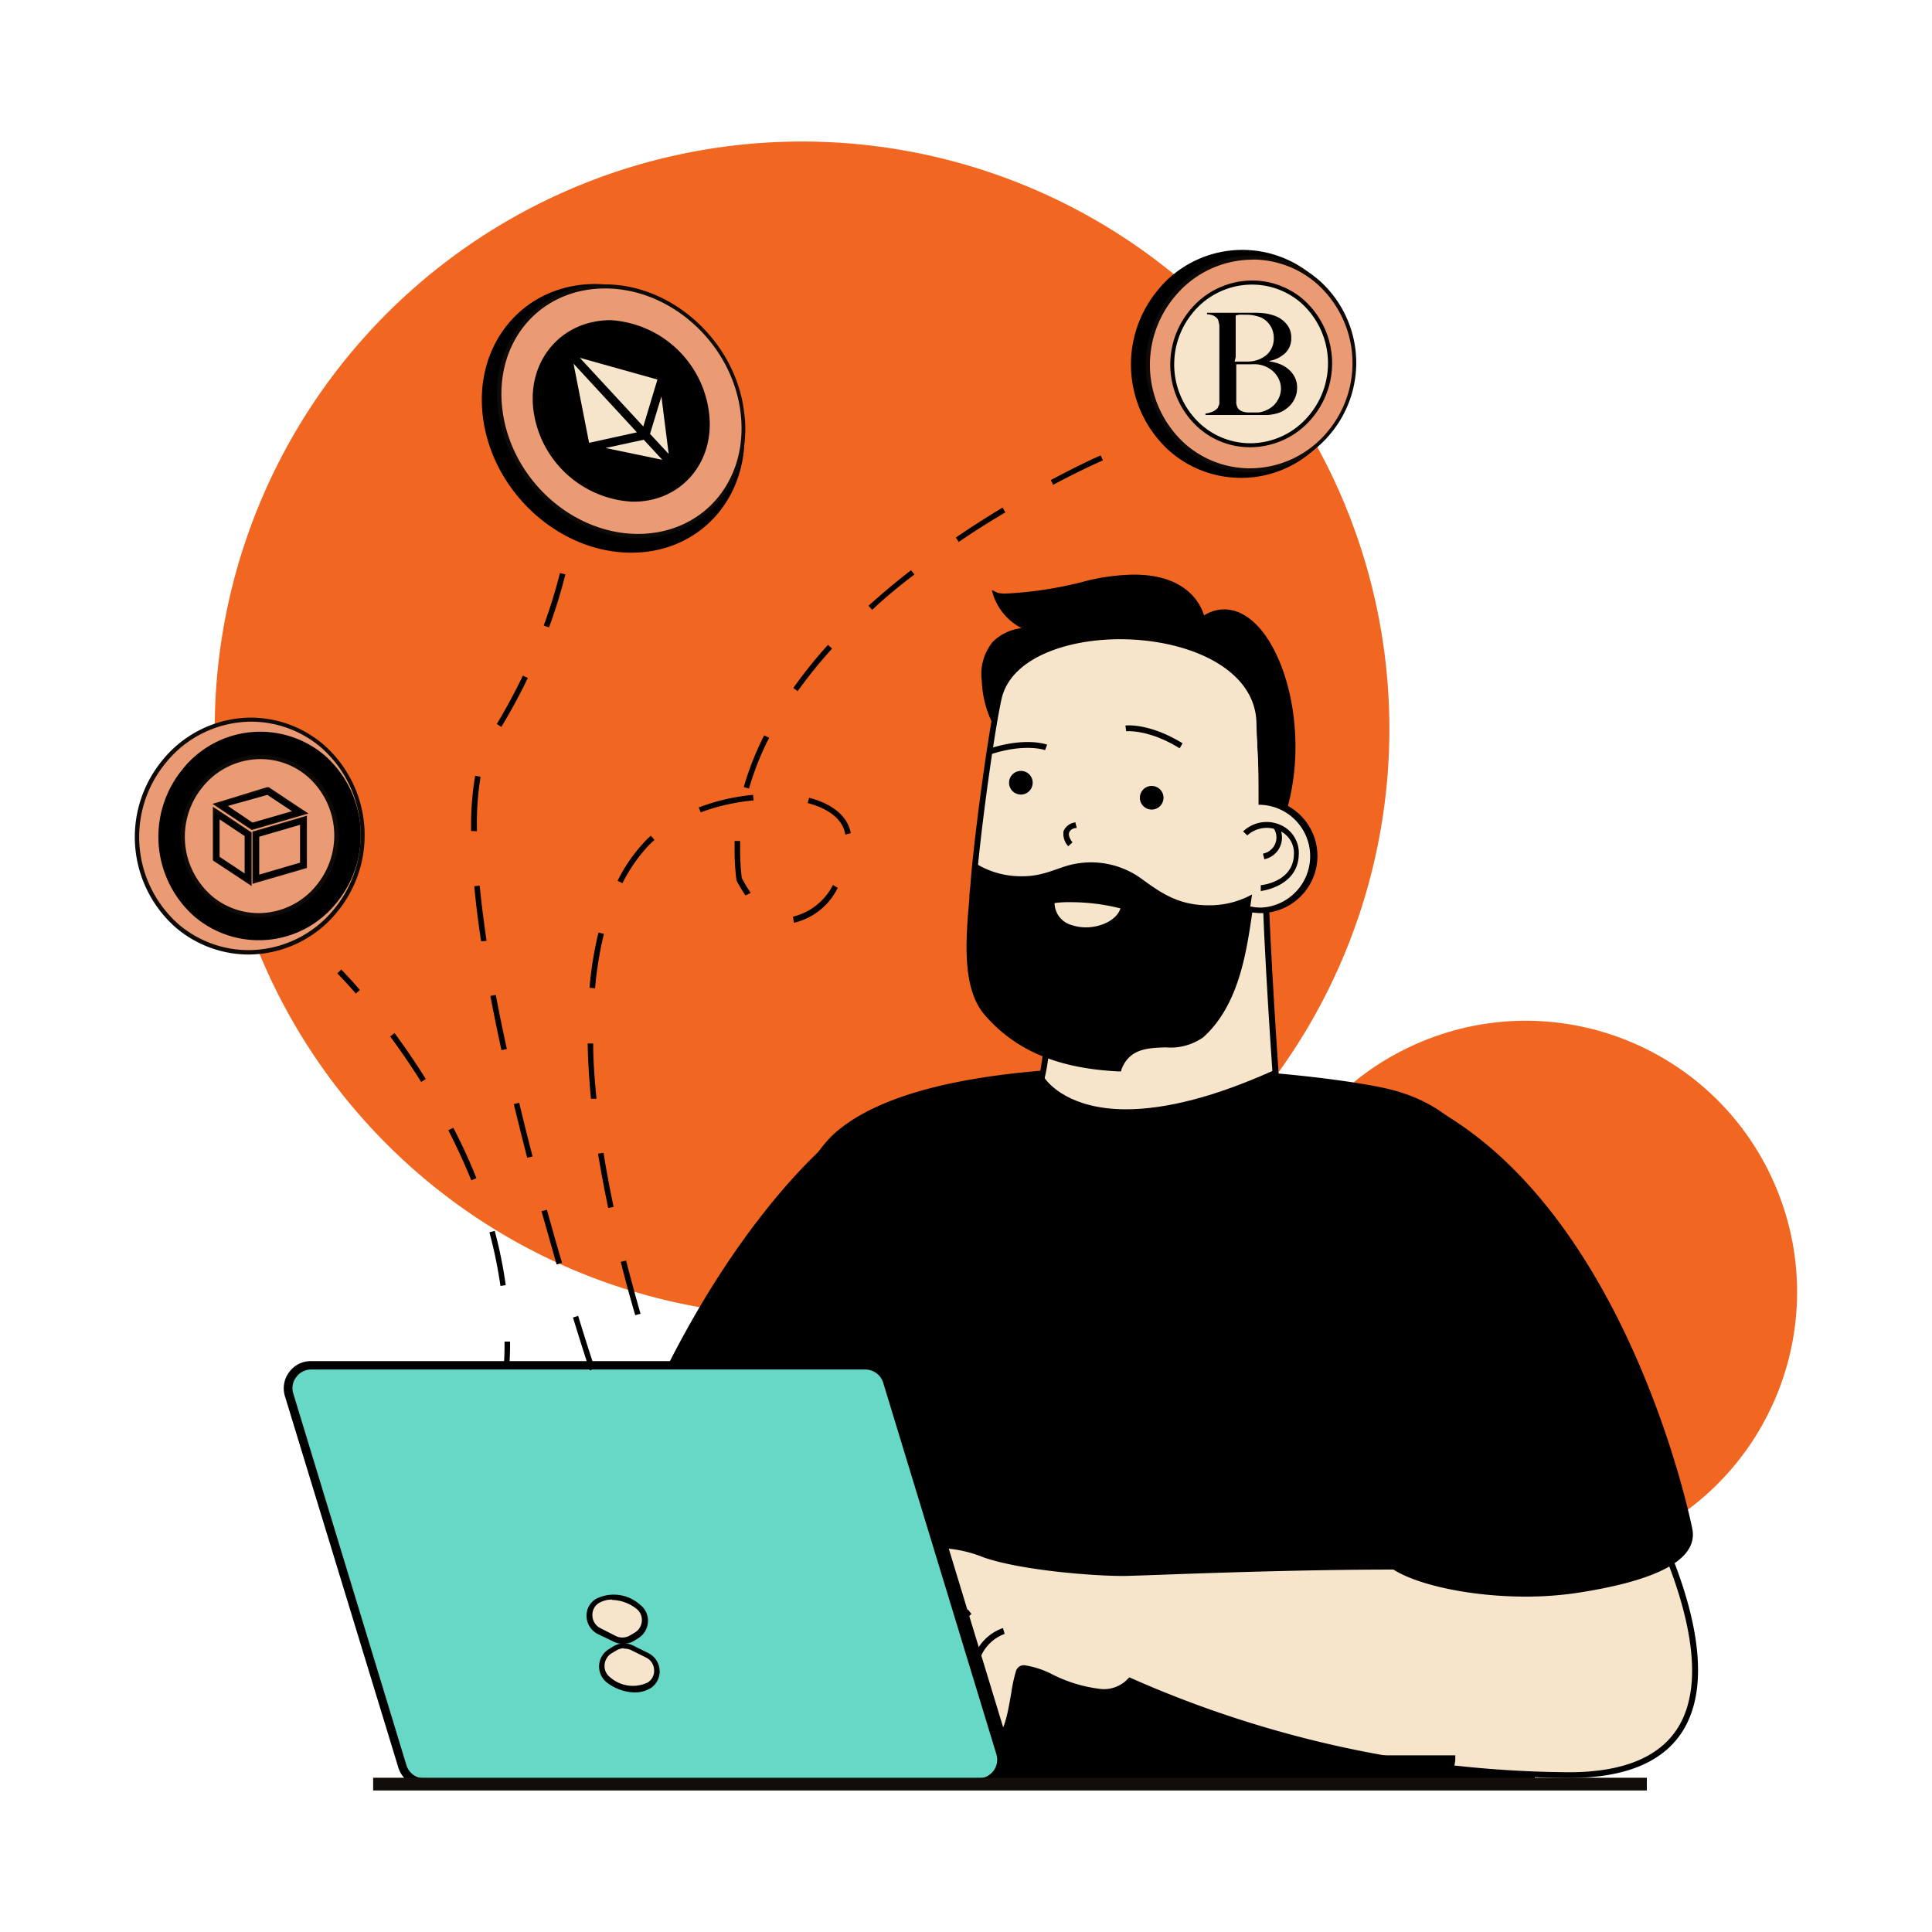 <svg xmlns="http://www.w3.org/2000/svg" data-name="Layer 1" viewBox="0 0 175 175"><circle cx="138.2" cy="117.03" r="24.57" fill="#f16721" class="colorf18221 svgShape" transform="rotate(-22.5 138.215 117.018)"/><path fill="#f16721" d="M125.85 66a53.2 53.2 0 1 1-53.19-53.18A53.2 53.2 0 0 1 125.85 66z" class="colorf18221 svgShape"/><path d="M76.1 102.91S64.17 111.77 55.47 136a30.77 30.77 0 0 1 21.6 8.71z" class="color000000 svgShape"/><path d="M76.88 144.86c-9.1-9.16-21.27-8.64-21.4-8.63a.23.23 0 0 1-.22-.1.28.28 0 0 1 0-.25c8.63-24 20.6-33.09 20.72-33.18l.32.42c-.12.08-11.86 9-20.41 32.58 2.17 0 13.05.4 21.4 8.8z" class="color000000 svgShape"/><path d="M75.89 102.75C86 94 119 97.18 126 99c15 3.86 10.07 24.5 11.56 40 1.52 15.86 1.2 22.42 1.2 22.42H65.12c0-21.86 3.02-51.95 10.77-58.67z" class="color000000 svgShape"/><path d="M138.75 161.61H65.12a.27.27 0 0 1-.27-.27c0-23.78 3.4-52.32 10.87-58.79 5.64-4.88 18-5.9 27.33-5.9 10.21 0 19.76 1.23 23 2.06 11.57 3 11.5 15.84 11.44 28.29 0 4 0 8.13.32 11.89 1.51 15.7 1.2 22.4 1.2 22.47a.26.26 0 0 1-.26.25zm-73.37-.53h73.12a197.36 197.36 0 0 0-1.21-22.14c-.37-3.78-.35-7.93-.33-12 .07-12.81.14-24.91-11-27.77-3.22-.83-12.72-2-22.88-2-9.27 0-21.47 1-27 5.78-7.33 6.34-10.68 34.52-10.7 58.13z" class="color000000 svgShape"/><path fill="#f6e5cb" d="M142.11 160.71a100.06 100.06 0 0 1-39.72-8.53 3.53 3.53 0 0 1-2.57 1 13.11 13.11 0 0 1-4.7-1.34 8 8 0 0 0-2.39-.78.58.58 0 0 0-.61.38 15.14 15.14 0 0 0-.42 2c-.32 1.88-.73 4.22-1.85 4.22h-.1c-.83-.1-1.56-2.46-1.77-3.36v-.22l-.09.2a12.21 12.21 0 0 1-3.15 4 1.93 1.93 0 0 1-1 .42c-.83 0-1-1.18-1-1.19v-.28l-.11.26a2.42 2.42 0 0 1-2.09 1.07 1.49 1.49 0 0 1-1.08-.37 1.06 1.06 0 0 1-.25-.8 36.75 36.75 0 0 1 1.61-4.82l.26-.66-.4.59s-1.85 2.72-3.4 2.72a1.33 1.33 0 0 1-.45-.08.92.92 0 0 1-.56-.51c-.25-.72.5-2 1.54-3.8.54-.93 1.16-2 1.77-3.2a40.42 40.42 0 0 1 2.77-4.82c.32-.47.64-1 1-1.6a2.31 2.31 0 0 1 2.18-1.14 11.82 11.82 0 0 1 3.66.83c3.35 1.17 9.93 1.67 12.55 1.67.39 0 1.54 0 3.21-.1 4.66-.16 13.32-.47 21.54-.47h.11l-2-6.35 22.13-3.44c0 .12 10 16.11 5.63 24.05-1.65 2.95-5.1 4.45-10.25 4.45z" class="colorffffff svgShape"/><path d="M146.62 132.29c.79 1.28 9.84 16.33 5.65 23.92-1.62 2.94-5 4.43-10.16 4.43a100 100 0 0 1-39.69-8.53l-.1-.05-.08.08a3.13 3.13 0 0 1-2.42 1 13.2 13.2 0 0 1-4.67-1.33 8.15 8.15 0 0 0-2.42-.79.64.64 0 0 0-.68.43 15.34 15.34 0 0 0-.43 2c-.32 1.85-.71 4.15-1.77 4.15h-.09c-.7-.08-1.41-2.07-1.7-3.3l-.1-.43-.19.4a12.2 12.2 0 0 1-3.13 4 1.82 1.82 0 0 1-1 .4c-.76 0-.89-1.11-.89-1.12l-.06-.56-.23.51a2.32 2.32 0 0 1-2 1 1.39 1.39 0 0 1-1-.35 1 1 0 0 1-.23-.74 36.81 36.81 0 0 1 1.6-4.79l.53-1.33-.8 1.19s-1.83 2.68-3.34 2.68a1.16 1.16 0 0 1-.42-.08.83.83 0 0 1-.52-.46c-.23-.68.51-2 1.54-3.73.54-.94 1.16-2 1.77-3.21a40.92 40.92 0 0 1 2.77-4.81c.31-.48.64-1 1-1.6a2.23 2.23 0 0 1 2.11-1.1 11.94 11.94 0 0 1 3.64.82c3.39 1.19 9.86 1.68 12.57 1.68.4 0 1.52 0 3.21-.1 4.66-.17 13.32-.47 21.54-.47h.21l-.06-.2-1.9-6.16 21.94-3.42zm.08-.17-22.22 3.46 2 6.33c-11.19 0-23.28.57-24.75.57-2.57 0-9.13-.48-12.52-1.66a12 12 0 0 0-3.69-.84 2.37 2.37 0 0 0-2.24 1.18 56.5 56.5 0 0 0-3.81 6.42c-2.2 4.36-4.54 6.91-2.71 7.62a1.36 1.36 0 0 0 .48.09c1.62 0 3.47-2.75 3.47-2.75a36.68 36.68 0 0 0-1.71 4.83c-.05.89.63 1.26 1.41 1.26a2.47 2.47 0 0 0 2.16-1.12s.13 1.26 1 1.26a1.94 1.94 0 0 0 1.08-.44 12.09 12.09 0 0 0 3.18-4s.77 3.29 1.83 3.41h.11c1.67 0 1.79-4.61 2.35-6.28.07-.23.26-.32.53-.32 1.27 0 4.45 2.12 7.09 2.12a3.33 3.33 0 0 0 2.54-1 99.1 99.1 0 0 0 39.75 8.54c22.68 0 4.59-28.67 4.59-28.67z" class="color000000 svgShape"/><path d="M142.11 161.05a100.65 100.65 0 0 1-39.7-8.49 3.56 3.56 0 0 1-2.58 1 13.52 13.52 0 0 1-4.83-1.39 7.91 7.91 0 0 0-2.26-.76c-.24 0-.27.09-.28.14a15.67 15.67 0 0 0-.42 2c-.37 2.18-.79 4.67-2.32 4.49-.93-.11-1.58-1.9-1.89-3a11.3 11.3 0 0 1-2.94 3.51 2.21 2.21 0 0 1-1.23.48 1.27 1.27 0 0 1-1.16-.92 3.06 3.06 0 0 1-2 .78 1.78 1.78 0 0 1-1.32-.48 1.4 1.4 0 0 1-.35-1 19.9 19.9 0 0 1 1-3.38 4.2 4.2 0 0 1-2.63 1.57 1.56 1.56 0 0 1-.57-.11 1.2 1.2 0 0 1-.76-.71c-.3-.86.44-2.14 1.57-4.08.54-.93 1.15-2 1.76-3.19a40.86 40.86 0 0 1 2.8-4.9c.31-.47.64-1 1-1.59a2.65 2.65 0 0 1 2.47-1.3 12.26 12.26 0 0 1 3.78.85c3.3 1.15 9.83 1.65 12.43 1.65.39 0 1.51 0 3.2-.1 4.59-.16 13.08-.46 21.2-.47l-1.94-6.28 22.69-3.53.09.14c.42.66 10.19 16.32 5.72 24.44-1.7 3.08-5.24 4.63-10.53 4.63zm-39.81-9.12.17.08a99.57 99.57 0 0 0 39.64 8.52c5.08 0 8.47-1.47 10.07-4.37 4.1-7.44-4.62-22.13-5.61-23.75l-21.75 3.38 2 6.38h-.36c-8.21 0-16.88.31-21.53.48-1.7.06-2.82.1-3.22.1-2.71 0-9.2-.5-12.61-1.68a11.54 11.54 0 0 0-3.6-.83 2.14 2.14 0 0 0-2 1.06c-.39.63-.72 1.13-1 1.6a40.57 40.57 0 0 0-2.77 4.8c-.61 1.21-1.23 2.28-1.77 3.21-1 1.69-1.75 3-1.52 3.64 0 .12.12.28.45.4a1 1 0 0 0 .38.07c1.21 0 2.76-1.9 3.25-2.63l1.35-2-.89 2.24a34.92 34.92 0 0 0-1.6 4.75.9.9 0 0 0 .21.67 1.26 1.26 0 0 0 .94.32 2.2 2.2 0 0 0 1.92-1l.39-.86.11.94s.12 1 .78 1a1.75 1.75 0 0 0 .93-.39 11.84 11.84 0 0 0 3.09-3.91l.32-.67.17.73c.3 1.29 1 3.14 1.61 3.21h.08c1 0 1.37-2.36 1.67-4.07a14 14 0 0 1 .43-2 .74.74 0 0 1 .78-.51 8 8 0 0 1 2.46.8 13 13 0 0 0 4.56 1.36 3 3 0 0 0 2.33-.93z" class="color000000 svgShape"/><path d="m80.78 152.94-.49-.2c1.58-3.78 3.73-8.35 3.75-8.4l.48.23s-2.18 4.6-3.74 8.37zm2.08 4.64-.51-.14a31.55 31.55 0 0 1 1.32-3.94c.14-.31.32-.81.53-1.4.68-2 1.72-5 3.48-6.31l.32.41c-1.63 1.25-2.64 4.15-3.31 6.07-.22.63-.39 1.12-.55 1.45a31 31 0 0 0-1.28 3.86zm5.23-3-.52-.05a32.8 32.8 0 0 1 .67-4.51 4.28 4.28 0 0 1 2.61-2.55l.15.53a3.75 3.75 0 0 0-2.23 2.23 34.15 34.15 0 0 0-.68 4.35zM121.15 132l9.51-30.86c17.07 10.24 22.41 37.42 22.43 37.5.3 2-2.06 4.16-10.29 5.4s-17.19-1.25-17.5-3.29a.53.53 0 0 1 0-.13c-.63-1.22-3-5.87-4.15-8.62z" class="color000000 svgShape"/><path d="M138.18 144.62c-6.61 0-12.84-1.86-13.14-3.84a.34.34 0 0 1 0-.1c-.72-1.4-3-5.88-4.12-8.59l.49-.2c1.13 2.72 3.44 7.27 4.12 8.6a.27.27 0 0 1 0 .12.22.22 0 0 0 0 .09c.26 1.73 8.75 4.35 17.2 3.07 6.83-1 10.41-2.84 10.07-5.1-.05-.26-5.43-27.19-22.3-37.32l.27-.45c17.08 10.25 22.5 37.42 22.54 37.69.41 2.67-3.13 4.58-10.5 5.7a31.46 31.46 0 0 1-4.63.33zm-29.3-88.45s-.67-5.56-10.37-3.31c-7 1.63-8.28 1.08-8.28 1.08a5.13 5.13 0 0 0 3.7 3.21s-5.06-.63-4.77 4.52 3.46 5.89 3.51 8.28-4.29 5 .24 8.32 14.64 9.41 21.32-.48c6.47-9.59.68-25.95-5.35-21.62z" class="color000000 svgShape"/><path d="M105 83.46c-3.65 0-7.76-1.67-12.22-5-3.28-2.43-2.1-4.59-1.16-6.32a4.91 4.91 0 0 0 .82-2.2 4 4 0 0 0-1.17-2.37 9.47 9.47 0 0 1-2.34-5.9 4.61 4.61 0 0 1 1-3.54 4.41 4.41 0 0 1 2.6-1.23A5.31 5.31 0 0 1 90 54l-.16-.55.52.24a3 3 0 0 0 .82.07 34.85 34.85 0 0 0 7.29-1.16 19 19 0 0 1 4.23-.55c4.79 0 6.06 2.67 6.36 3.69 2.2-1.33 4.6-.17 6.28 3 2.62 4.92 3 13.44-.87 19.18-2.47 3.68-5.69 5.54-9.47 5.54zM93.42 57.39a4.26 4.26 0 0 0-3.08 1.12 4 4 0 0 0-.91 3.15 8.92 8.92 0 0 0 2.22 5.61 4.41 4.41 0 0 1 1.28 2.67 5.22 5.22 0 0 1-.88 2.47c-1 1.79-1.9 3.49 1 5.65 4.3 3.19 8.41 4.88 11.9 4.88 3.63 0 6.67-1.78 9-5.3 3.77-5.58 3.39-13.86.85-18.64-1.61-3-3.8-4.07-5.83-2.61l-.36.25v-.43c0-.15-.52-3.62-5.94-3.62a18.53 18.53 0 0 0-4.11.53c-4.95 1.15-7.06 1.22-7.91 1.15A4.82 4.82 0 0 0 94 56.89l-.09.52s-.2-.02-.49-.02zm38.14 101.89H81.19v2.06h48.3a2.07 2.07 0 0 0 2.07-2.06z" class="color000000 svgShape"/><path d="M129.49 161.61H80.93V159h50.89v.27a2.33 2.33 0 0 1-2.33 2.34zm-48-.53h48a1.81 1.81 0 0 0 1.79-1.54H81.45z" class="color000000 svgShape"/><path d="M79.18 123.79H29a2 2 0 0 0-1.87 2.53L37.35 160a2 2 0 0 0 1.87 1.38h50.2a2 2 0 0 0 1.87-2.52l-10.24-33.68a2 2 0 0 0-1.87-1.39z" class="color000000 svgShape"/><path d="M89.42 161.61h-50.2A2.21 2.21 0 0 1 37.1 160l-10.24-33.61a2.22 2.22 0 0 1 2.14-2.86h50.2a2.2 2.2 0 0 1 2.12 1.57l10.24 33.64a2.22 2.22 0 0 1-2.12 2.87zM29 124.05a1.7 1.7 0 0 0-1.62 2.19l10.22 33.64a1.68 1.68 0 0 0 1.62 1.2h50.2a1.69 1.69 0 0 0 1.58-2.19l-10.2-33.64a1.7 1.7 0 0 0-1.62-1.2z" class="color000000 svgShape"/><path fill="#66d8c5" d="M38.43 161.59a2.18 2.18 0 0 1-2.11-1.59l-10.24-33.61a2.21 2.21 0 0 1 2.11-2.85h50.2a2.19 2.19 0 0 1 2.11 1.57l10.24 33.64a2.2 2.2 0 0 1-2.11 2.84z" class="color0aaaa0 svgShape"/><path d="M78.39 123.79a2 2 0 0 1 1.87 1.39l10.24 33.64a2 2 0 0 1-1.87 2.52h-50.2a2 2 0 0 1-1.87-1.34l-10.24-33.68a2 2 0 0 1 1.87-2.53zm0-.5h-50.2a2.41 2.41 0 0 0-2 1 2.44 2.44 0 0 0-.38 2.18l10.27 33.63a2.45 2.45 0 0 0 2.35 1.74h50.2a2.46 2.46 0 0 0 2.37-3.17L80.74 125a2.45 2.45 0 0 0-2.35-1.74z" class="color000000 svgShape"/><path d="M88.63 161.61h-50.2a2.21 2.21 0 0 1-2.12-1.61l-10.24-33.61a2.15 2.15 0 0 1 .34-2 2.19 2.19 0 0 1 1.78-.9h50.2a2.2 2.2 0 0 1 2.12 1.57l10.24 33.64a2.22 2.22 0 0 1-2.12 2.87zm-60.44-37.56a1.67 1.67 0 0 0-1.36.69 1.64 1.64 0 0 0-.26 1.5l10.24 33.64a1.68 1.68 0 0 0 1.62 1.2h50.2a1.69 1.69 0 0 0 1.62-2.19L80 125.25a1.7 1.7 0 0 0-1.62-1.2z" class="color000000 svgShape"/><path fill="#f6e5cb" d="m57.22 149.24 1.42.7a1.57 1.57 0 0 1 .17 2.72 3.32 3.32 0 0 1-3.66-.48 1.58 1.58 0 0 1 .13-2.61l.43-.27a1.57 1.57 0 0 1 1.51-.06z" class="colorffffff svgShape"/><path d="M57.45 153.3a4.3 4.3 0 0 1-2.48-.9 1.84 1.84 0 0 1 .15-3l.43-.27a1.87 1.87 0 0 1 1.79-.08l1.41.7a1.85 1.85 0 0 1 1 1.56 1.79 1.79 0 0 1-.83 1.61 2.81 2.81 0 0 1-1.47.38zm-.93-4a1.32 1.32 0 0 0-.69.2l-.44.26a1.35 1.35 0 0 0-.63 1.08 1.28 1.28 0 0 0 .52 1.1 3.12 3.12 0 0 0 3.37.47 1.24 1.24 0 0 0 .6-1.15 1.29 1.29 0 0 0-.73-1.12l-1.41-.7a1.35 1.35 0 0 0-.59-.1z" class="color000000 svgShape"/><path fill="#f6e5cb" d="m55.66 148.45-1.41-.72a1.57 1.57 0 0 1-.13-2.72 3.3 3.3 0 0 1 3.65.53 1.58 1.58 0 0 1-.16 2.61l-.44.26a1.57 1.57 0 0 1-1.51.04z" class="colorffffff svgShape"/><path d="M56.38 148.89a1.77 1.77 0 0 1-.84-.21l-1.41-.68a1.86 1.86 0 0 1-1-1.58 1.76 1.76 0 0 1 .85-1.59 3.56 3.56 0 0 1 4 .53 1.8 1.8 0 0 1 .71 1.55 1.83 1.83 0 0 1-.9 1.49l-.43.27a1.89 1.89 0 0 1-.98.22zm-.94-4a2.32 2.32 0 0 0-1.17.3 1.25 1.25 0 0 0-.61 1.14 1.3 1.3 0 0 0 .71 1.14l1.41.72a1.35 1.35 0 0 0 1.28-.05l.44-.26a1.32 1.32 0 0 0 .64-1.07 1.27 1.27 0 0 0-.51-1.1 3.73 3.73 0 0 0-2.19-.79z" class="color000000 svgShape"/><path fill="#f6e5cb" d="M102 100.61c-5.77 0-7.55-2.94-7.57-3 1.13-4.35.79-17 .75-18.08l19.37-2.22c-.26 3 .89 19.62.9 19.79-5.19 2.29-9.73 3.48-13.45 3.48z" class="colorffffff svgShape"/><path d="M114.45 77.43c-.22 3.17.8 18 .91 19.6-5.18 2.33-9.68 3.51-13.37 3.51-5.3 0-7.21-2.5-7.47-2.89 1.09-4.39.77-16.56.73-18l19.2-2.2zm.18-.18-19.54 2.24s.44 13.57-.74 18.19c0 0 1.75 3 7.64 3 3.18 0 7.56-.87 13.53-3.57 0 0-1.19-17.07-.89-19.87z" class="color000000 svgShape"/><path d="M102 101c-6 0-7.79-3-7.87-3.14l-.05-.09v-.1c1.16-4.54.74-18 .73-18.12v-.24L114.92 77v.33c-.29 2.75.88 19.65.89 19.83v.18l-.16.07c-5.3 2.33-9.89 3.59-13.65 3.59zm-7.36-3.32c.34.48 2.26 2.8 7.36 2.8 3.66 0 8.12-1.17 13.25-3.47-.13-1.87-1.09-16-.9-19.41l-19 2.18c.07 1.83.36 13.44-.72 17.85z" class="color000000 svgShape"/><path fill="#f6e5cb" d="M101.32 96.7c-5.4-.26-9.19-1.87-11.9-5-2-2.3-1.59-6.69-1.28-10.22 0-.53.09-1 .12-1.52.26-3.66 1.5-13 2.27-16.59.83-3.88 6.07-5.61 10.9-5.61 6.21 0 12.5 2.68 12.5 7.79 0 .53 0 1.25.07 2.09.07 1.43.16 3.21.12 5v.08h.08a4.84 4.84 0 1 1 0 9.67 5.05 5.05 0 0 1-1-.11h-.08v.08c-.56 3.83-1.24 8.54-4.37 11.37a4.84 4.84 0 0 1-3.2.83c-1.68.03-3.44.1-4.23 2.14z" class="colorffffff svgShape"/><path d="M101.43 57.64v.16c6.17 0 12.42 2.65 12.42 7.71 0 .54 0 1.26.08 2.1.07 1.42.15 3.2.11 5v.15h.16a4.76 4.76 0 1 1-1 9.42h-.17v.22c-.54 3.77-1.22 8.46-4.33 11.27a4.71 4.71 0 0 1-3.16.81c-1.71.07-3.47.13-4.29 2.17-5.35-.27-9.1-1.86-11.79-5-2-2.28-1.57-6.65-1.27-10.16.05-.53.09-1 .13-1.52.26-3.66 1.5-13 2.26-16.59.82-3.83 6-5.54 10.83-5.54v-.16zm0 0c-5.18 0-10.16 1.88-11 5.67-.77 3.58-2 12.89-2.27 16.61s-1.08 9.08 1.2 11.79c3.09 3.61 7.27 4.85 12 5.07 1.31-3.5 5.44-1.2 7.46-3 3.16-2.87 3.84-7.68 4.38-11.42a5.1 5.1 0 0 0 1 .11 4.92 4.92 0 0 0 0-9.83c.06-2.87-.19-5.66-.19-7.11 0-5.22-6.43-7.87-12.58-7.87z" class="color000000 svgShape"/><path d="M101.55 97.05h-.19c-5.53-.26-9.41-1.9-12.2-5.16-2.06-2.42-1.67-6.89-1.36-10.48 0-.53.09-1 .12-1.51.27-3.66 1.51-13.06 2.28-16.65.93-4.33 6.63-5.87 11.23-5.87 6.38 0 12.84 2.79 12.84 8.13 0 .53 0 1.24.07 2.07.07 1.37.15 3 .12 4.78a5.18 5.18 0 0 1-.21 10.35 5.66 5.66 0 0 1-.82-.06c-.55 3.83-1.28 8.45-4.43 11.3a5.14 5.14 0 0 1-3.42.92c-1.68.06-3.26.12-4 2zm-.12-39.15c-4.76 0-9.91 1.69-10.72 5.46-.77 3.57-2 12.93-2.26 16.58 0 .48-.08 1-.13 1.52-.32 3.54-.68 7.84 1.24 10.08 2.66 3.11 6.36 4.69 11.64 5 .86-2 2.71-2.1 4.36-2.16a4.8 4.8 0 0 0 3.09-.78c3.08-2.79 3.75-7.47 4.3-11.23v-.27h.28a4.6 4.6 0 0 0 1 .11 4.66 4.66 0 0 0 0-9.31H114v-.27c0-1.8 0-3.57-.11-5 0-.84-.08-1.56-.08-2.1-.07-5.01-6.26-7.63-12.38-7.63z" class="color000000 svgShape"/><path d="M109.43 82c-2.85 0-4.47-1.28-6.24-2.55a7.78 7.78 0 0 0-5.65-1.23c-1.61.25-2.81 1.15-4.91 1.15a7.78 7.78 0 0 1-4.27-1.17c-.08.68-.15 1.28-.17 1.76-.27 3.71-1.11 9.12 1.17 11.8 3.08 3.6 7.28 4.83 12 5.06 1.31-3.5 5.45-1.2 7.46-3 3.56-3.23 4-8.93 4.59-12.8a8 8 0 0 1-3.98.98zm-12.67 2.83a3.32 3.32 0 0 1-2.32-3.58c0-1 8.17-.39 8.17.63 0 2.35-3.28 3.84-5.85 2.95zm1.6.52a5 5 0 0 1-1.69-.28 3.54 3.54 0 0 1-2.49-3.82c0-.34.27-.79 2.65-.79 1.2 0 6 .26 6 1.42.04 2.12-2.3 3.47-4.47 3.47zM96.83 81c-1.57 0-2.07.21-2.13.29a3.05 3.05 0 0 0 2.14 3.3 4.8 4.8 0 0 0 1.52.25c1.92 0 4-1.19 4-3-.2-.33-2.96-.84-5.53-.84z" class="color000000 svgShape"/><path fill="#f6e5cb" d="M94.44 81.25a3.32 3.32 0 0 0 2.32 3.58c2.57.89 5.85-.6 5.85-3 0-.97-8.17-1.61-8.17-.58z" class="colorffffff svgShape"/><path d="M96.83 79.68c-1.12 0-3.44 0-3.44 1.57a4.38 4.38 0 0 0 3 4.57 6 6 0 0 0 2 .32c2.55 0 5.3-1.63 5.3-4.26-.03-1.99-4.81-2.2-6.86-2.2zM98.36 84a4 4 0 0 1-1.26-.2 2.1 2.1 0 0 1-1.58-2 8.8 8.8 0 0 1 1.31-.08 18.59 18.59 0 0 1 4.66.56c-.34 1.08-1.8 1.72-3.13 1.72zm-8.87-16.15.17.5c3.19-1.06 5-.41 5-.4l.19-.49c-.03-.03-1.97-.74-5.36.39zm12.45-2.13.07.52s2-.22 4.84 1.54l.27-.45c-3.05-1.87-5.12-1.62-5.18-1.61zm2.38 5.73a.81.81 0 1 0 .81.8.8.8 0 0 0-.81-.8z" class="color000000 svgShape"/><path d="M104.32 71.19a1.07 1.07 0 1 0 1.07 1.06 1.07 1.07 0 0 0-1.07-1.06zm0 1.61a.55.55 0 1 1 .55-.55.55.55 0 0 1-.55.55zm-11.85-2.71a.81.81 0 1 0 .81.81.8.8 0 0 0-.81-.81z" class="color000000 svgShape"/><path d="M92.47 69.83a1.07 1.07 0 1 0 1.07 1.07 1.06 1.06 0 0 0-1.07-1.07zm0 1.61a.54.54 0 0 1-.54-.54.55.55 0 0 1 .54-.55.55.55 0 0 1 .55.55.55.55 0 0 1-.55.54zM97.53 75l-.12-.51a1.33 1.33 0 0 0-1.07.78 1.64 1.64 0 0 0 .42 1.38l.39-.35c-.11-.12-.41-.56-.31-.87s.42-.43.69-.43zm18.47-.27a3.08 3.08 0 0 0-3.4.58l.38.36a2.62 2.62 0 0 1 2.82-.46 2.2 2.2 0 0 1 1.4 2.22c-.08 2.43-2.84 2.74-3 2.75v.53s3.34-.37 3.44-3.26a2.76 2.76 0 0 0-1.64-2.72z" class="color000000 svgShape"/><path d="M115.35 75a1.49 1.49 0 0 1-.95 2.32l.12.51a2 2 0 0 0 1.31-3zM32.23 90c-1-1.17-1.67-1.82-1.68-1.83l.36-.35s.66.66 1.69 1.85zm13.1 26.48a41 41 0 0 0-1-4.86l.48-.13a40 40 0 0 1 1 4.92zm-2.64-9.57c-.61-1.51-1.3-3-2.08-4.53l.45-.23c.78 1.51 1.48 3 2.09 4.57zM38.15 98c-.88-1.4-1.82-2.78-2.81-4.12l.4-.3c1 1.35 1.95 2.75 2.83 4.16zm7.97 26h-.5c.06-.82.09-1.66.08-2.48h.5c.01.75-.02 1.6-.08 2.48zm11.42-4.87c-.48-1.64-.92-3.26-1.31-4.83l.48-.12c.4 1.56.84 3.18 1.31 4.82zm-2.45-9.71c-.35-1.68-.66-3.34-.92-4.92l.5-.08c.25 1.58.56 3.23.91 4.9zm-1.56-9.9c-.17-1.74-.27-3.42-.3-5h.5c0 1.58.13 3.25.3 5zm.37-10-.5-.05a32.72 32.72 0 0 1 .81-5l.49.12a33.06 33.06 0 0 0-.8 4.95zm18-6-.07-.49a5.51 5.51 0 0 0 3.62-2.87l.43.26a5.9 5.9 0 0 1-3.94 3.16zm-4.38-2.41a13.6 13.6 0 0 1-.82-1.38v-.08a20.46 20.46 0 0 1-.16-2.59v-.88h.5v.86a20.63 20.63 0 0 0 .15 2.48 13.52 13.52 0 0 0 .81 1.36zM56.38 80l-.44-.22a14.6 14.6 0 0 1 2.29-3.36 8.15 8.15 0 0 1 .72-.72l.33.38a8.84 8.84 0 0 0-.69.68A14.65 14.65 0 0 0 56.38 80zm20.18-4.4v-.06c-.22-1.28-1.43-2.28-3.4-2.8l.13-.48c2.17.57 3.51 1.71 3.77 3.21zm-13.08-2-.19-.46A18.59 18.59 0 0 1 68.21 72l.05.5a18.62 18.62 0 0 0-4.78 1.08zm4.37-2.17-.48-.14a26.44 26.44 0 0 1 1.85-4.68l.45.22a25.56 25.56 0 0 0-1.82 4.58zm4.41-8.82-.4-.29A40.83 40.83 0 0 1 75 58.41l.37.34a44.66 44.66 0 0 0-3.11 3.84zM79 55.24l-.33-.37a66.83 66.83 0 0 1 3.85-3.22l.31.39c-1.4 1.05-2.69 2.13-3.83 3.2zm7.86-6.13-.28-.42a92.81 92.81 0 0 1 4.23-2.71l.26.43a72.37 72.37 0 0 0-4.26 2.7zm8.55-5.18-.23-.44c2.7-1.45 4.5-2.24 4.52-2.24l.2.45s-1.85.8-4.54 2.23zm-41.99 80.2s-.62-1.84-1.52-4.79l.47-.15c.91 3 1.52 4.77 1.52 4.78zm-3-9.59q-.64-2.25-1.37-4.83l.49-.13c.47 1.71.93 3.33 1.37 4.81zm-2.67-9.67c-.42-1.66-.83-3.29-1.21-4.86l.49-.12c.37 1.57.78 3.2 1.21 4.86zm-2.33-9.75c-.37-1.7-.71-3.35-1-4.91l.49-.09c.29 1.55.63 3.2 1 4.9zm-1.84-9.85c-.27-1.77-.48-3.44-.62-5l.49-.05c.15 1.53.36 3.2.62 5zm-.91-10V75a27.19 27.19 0 0 1 .37-4.73l.49.09A26.11 26.11 0 0 0 43.2 75v.29zm2.72-9.44-.39-.25a52.77 52.77 0 0 0 2.36-4.38l.45.21c-.73 1.51-1.53 3-2.39 4.42zm4.33-9-.47-.17a48.79 48.79 0 0 0 1.47-4.75l.49.12c-.38 1.54-.88 3.16-1.46 4.75zm-5.99-19.16c.78 6.71 6.7 12.26 13.23 12.39s11.18-5.22 10.39-11.94-6.7-12.27-13.23-12.39S42.94 31 43.73 37.67z" class="color000000 svgShape"/><path fill="#ea9b73" d="M57.57 48.54c-6-.11-11.55-5.27-12.27-11.48a10.09 10.09 0 0 1 2.36-8 9.36 9.36 0 0 1 7.12-3.1H55c6 .11 11.54 5.26 12.26 11.48a10.12 10.12 0 0 1-2.35 8 9.4 9.4 0 0 1-7.12 3.09z" class="colorf6e568 svgShape"/><path fill="#0e0a08" d="M54.78 26.13H55c6 .11 11.38 5.18 12.09 11.32s-3.44 10.91-9.29 10.91h-.21c-6-.12-11.37-5.18-12.09-11.32s3.44-10.91 9.3-10.91zm0-.37a9.54 9.54 0 0 0-7.26 3.16 10.25 10.25 0 0 0-2.4 8.16c.73 6.3 6.32 11.53 12.45 11.65h.21A9.53 9.53 0 0 0 65 45.57a10.27 10.27 0 0 0 2.41-8.16C66.7 31.1 61.12 25.88 55 25.76z" class="color0d080e svgShape"/><path d="M48.31 37.09a9.55 9.55 0 0 0 8.92 8.35c4.4.09 7.54-3.51 7-8A9.57 9.57 0 0 0 55.32 29c-4.4 0-7.54 3.56-7.01 8.09z" class="color000000 svgShape"/><path fill="#f6e5cb" d="m60.57 41.12-.66-5.21-1.03 3.39 1.69 1.82zm-.58.53-1.68-1.82-3.46.75 5.14 1.07zm-2.3-2.49-5.74-6.22 1.41 7.17 4.33-.95zm.58-.53 1.28-4.25-7.03-1.97 5.75 6.22z" class="colorffffff svgShape"/><path fill="#ea9b73" d="M22.51 86.24A10 10 0 0 1 16 83.83 10.75 10.75 0 0 1 14.83 69a10.2 10.2 0 0 1 7.92-3.81 10 10 0 0 1 6.49 2.41 10.74 10.74 0 0 1 1.19 14.82 10.19 10.19 0 0 1-7.92 3.82z" class="colorf6e568 svgShape"/><path fill="#0e0a08" d="M22.75 65.37a9.77 9.77 0 0 1 6.37 2.37 10.56 10.56 0 0 1 1.17 14.57 10 10 0 0 1-7.78 3.75 9.77 9.77 0 0 1-6.37-2.37A10.55 10.55 0 0 1 15 69.12a10 10 0 0 1 7.78-3.75zm0-.37a10.39 10.39 0 0 0-8.06 3.89A10.92 10.92 0 0 0 15.9 84a10.19 10.19 0 0 0 6.61 2.46 10.39 10.39 0 0 0 8.06-3.89 10.93 10.93 0 0 0-1.21-15.08A10.19 10.19 0 0 0 22.75 65z" class="color0d080e svgShape"/><path d="M29.44 68.45a9 9 0 0 0-12.93 1.26A9.63 9.63 0 0 0 17.59 83a9 9 0 0 0 12.92-1.26 9.64 9.64 0 0 0-1.07-13.29z" class="color000000 svgShape"/><path fill="#ea9b73" d="M23.43 82.89A6.76 6.76 0 0 1 19 81.25a7.3 7.3 0 0 1-.81-10.08 6.91 6.91 0 0 1 5.38-2.59A6.75 6.75 0 0 1 28 70.22a7.3 7.3 0 0 1 .82 10.07 7 7 0 0 1-5.39 2.6z" class="colorf6e568 svgShape"/><path fill="#0e0a08" d="M23.59 68.76a6.52 6.52 0 0 1 4.29 1.6 7.1 7.1 0 0 1 .79 9.82 6.75 6.75 0 0 1-5.24 2.53 6.57 6.57 0 0 1-4.29-1.6 7.1 7.1 0 0 1-.79-9.82 6.75 6.75 0 0 1 5.24-2.53zm0-.37a7.12 7.12 0 0 0-5.53 2.67 7.49 7.49 0 0 0 .84 10.33 6.93 6.93 0 0 0 4.53 1.69A7.13 7.13 0 0 0 29 80.41a7.49 7.49 0 0 0-.84-10.33 6.93 6.93 0 0 0-4.53-1.69z" class="color0d080e svgShape"/><path fill="#ea9b73" d="m19.63 72.88 4.66-1.36 3.17 2.1-4.66 1.36-3.17-2.1z" class="colorf6e568 svgShape"/><path fill="#0e0a08" d="M24.26 71.72 27 73.55l-4.2 1.23-2.77-1.84 4.2-1.22zm.06-.41h-.16L20 72.59l-.76.22.66.44 2.77 1.84.14.09.17-.05 4.19-1.22.77-.22-.67-.44-2.77-1.84-.14-.1z" class="color0d080e svgShape"/><path d="M24.4 71.51a.26.26 0 0 0-.21 0L20 72.7a.25.25 0 0 0-.17.2.23.23 0 0 0 .11.25L22.69 75a.33.33 0 0 0 .14 0h.07l4.2-1.23a.25.25 0 0 0 .18-.2.25.25 0 0 0-.11-.24zm-1.53 3L20.64 73l3.58-1 2.23 1.48z" class="color000000 svgShape"/><path fill="#ea9b73" d="m23.06 75.46 4.57-1.33-.02 4.35-4.57 1.33.02-4.35z" class="colorf6e568 svgShape"/><path fill="#0e0a08" d="M27.44 74.38v4l-4.2 1.23v-4l4.2-1.22zm.37-.5-.47.14-4.2 1.23-.27.07v4.74l.47-.14 4.2-1.22.26-.08v-4.74z" class="color0d080e svgShape"/><path d="m27.37 74.14-4.2 1.22a.26.26 0 0 0-.18.24v4a.26.26 0 0 0 .1.2.27.27 0 0 0 .15 0h.07l4.2-1.23a.27.27 0 0 0 .18-.24v-4a.25.25 0 0 0-.1-.2.24.24 0 0 0-.22.01zm-.19 4-3.7 1.08v-3.43l3.7-1.08z" class="color000000 svgShape"/><path fill="#ea9b73" d="m19.46 77.84.01-4.42 3.14 2.08-.02 4.42-3.13-2.08z" class="colorf6e568 svgShape"/><path fill="#0e0a08" d="m19.65 73.76 2.77 1.84v4l-2.77-1.84v-4zm-.37-.68v4.86l.17.11 2.77 1.83.57.38V75.4l-.17-.11-2.76-1.84-.58-.37z" class="color0d080e svgShape"/><path d="M19.79 73.56a.27.27 0 0 0-.26 0 .26.26 0 0 0-.13.22v4a.26.26 0 0 0 .11.21l2.76 1.84a.37.37 0 0 0 .14 0 .27.27 0 0 0 .12 0 .26.26 0 0 0 .13-.22v-4a.26.26 0 0 0-.11-.21zm2.37 5.56-2.27-1.51v-3.39l2.27 1.51zM118.94 25a9.87 9.87 0 0 0-14.15 1.38A10.54 10.54 0 0 0 106 40.91a9.84 9.84 0 0 0 14.14-1.37 10.55 10.55 0 0 0-1.2-14.54z" class="color000000 svgShape"/><path fill="#ea9b73" d="M113.22 42.6a9.09 9.09 0 0 1-5.93-2.22 9.84 9.84 0 0 1-1.1-13.56 9.34 9.34 0 0 1 7.26-3.49 9.1 9.1 0 0 1 5.93 2.21 9.83 9.83 0 0 1 1.09 13.56 9.33 9.33 0 0 1-7.25 3.5z" class="colorf6e568 svgShape"/><path fill="#0e0a08" d="M113.45 23.51a8.86 8.86 0 0 1 5.81 2.17A9.64 9.64 0 0 1 120.33 39a9.15 9.15 0 0 1-7.11 3.42 8.88 8.88 0 0 1-5.81-2.16 9.62 9.62 0 0 1-1.07-13.31 9.16 9.16 0 0 1 7.11-3.43zm0-.37a9.51 9.51 0 0 0-7.4 3.57 10 10 0 0 0 1.12 13.81 9.26 9.26 0 0 0 6 2.26 9.55 9.55 0 0 0 7.4-3.56 10 10 0 0 0-1.07-13.82 9.26 9.26 0 0 0-6-2.26z" class="color0d080e svgShape"/><path fill="#f6e5cb" d="M113.24 40.33a6.92 6.92 0 0 1-4.52-1.69 7.53 7.53 0 0 1-.84-10.38 7.17 7.17 0 0 1 5.54-2.67 7 7 0 0 1 4.58 1.69 7.52 7.52 0 0 1 .83 10.38 7.12 7.12 0 0 1-5.54 2.67z" class="colorffffff svgShape"/><path d="M113.42 25.78a6.76 6.76 0 0 1 4.41 1.64 7.34 7.34 0 0 1 .81 10.12 6.94 6.94 0 0 1-5.4 2.61 6.75 6.75 0 0 1-4.4-1.65 7.33 7.33 0 0 1-.84-10.12 6.94 6.94 0 0 1 5.39-2.6zm0-.37a7.3 7.3 0 0 0-5.68 2.74 7.69 7.69 0 0 0 .86 10.63 7 7 0 0 0 4.64 1.73 7.31 7.31 0 0 0 5.68-2.73 7.7 7.7 0 0 0-.85-10.64 7.11 7.11 0 0 0-4.65-1.73z" class="color000000 svgShape"/><path d="M116.7 33.44a2.56 2.56 0 0 0-.8-.47 3.69 3.69 0 0 0-.91-.23v-.05a2.84 2.84 0 0 0 1.42-.7 1.82 1.82 0 0 0 .55-1.37 1.84 1.84 0 0 0-.43-1.27 2.45 2.45 0 0 0-1.08-.75 4.06 4.06 0 0 0-.85-.21 7.07 7.07 0 0 0-.94-.06h-4.33v.13a2 2 0 0 1 .54.11 1.07 1.07 0 0 1 .38.27.53.53 0 0 1 .12.26 3 3 0 0 1 .08.39v6.92c0 .13 0 .24-.07.34a.83.83 0 0 1-.1.23 1.35 1.35 0 0 1-.47.32 2.57 2.57 0 0 1-.62.16v.13h5.61a4 4 0 0 0 1.1-.22 2.24 2.24 0 0 0 .56-.31 2.36 2.36 0 0 0 .52-.48 2.44 2.44 0 0 0 .37-.65 2.25 2.25 0 0 0 .14-.84 2 2 0 0 0-.21-.92 2.25 2.25 0 0 0-.58-.73zm-4.77-1.1v-3.76a1.68 1.68 0 0 1 .33-.07 3.78 3.78 0 0 1 .49 0 3.68 3.68 0 0 1 1.48.25 2 2 0 0 1 .82.72 2.06 2.06 0 0 1 .33 1.15 2 2 0 0 1-.6 1.47 2.64 2.64 0 0 1-1.76.65h-1.19zm3.75 4a2.12 2.12 0 0 1-.84.75 2.36 2.36 0 0 1-.84.27h-.81a1.65 1.65 0 0 1-.67-.1.85.85 0 0 1-.35-.23 1.08 1.08 0 0 1-.19-.52V33h1.24a6 6 0 0 1 .65 0 2.8 2.8 0 0 1 .56.12 2.74 2.74 0 0 1 .64.32 2.23 2.23 0 0 1 .5.47 2.44 2.44 0 0 1 .34.61 2 2 0 0 1 .12.7 2.07 2.07 0 0 1-.35 1.11z" class="color000000 svgShape"/><path fill="#100d0b" d="M33.8 161.03h115.37v1.15H33.8z" class="color100e0b svgShape"/></svg>